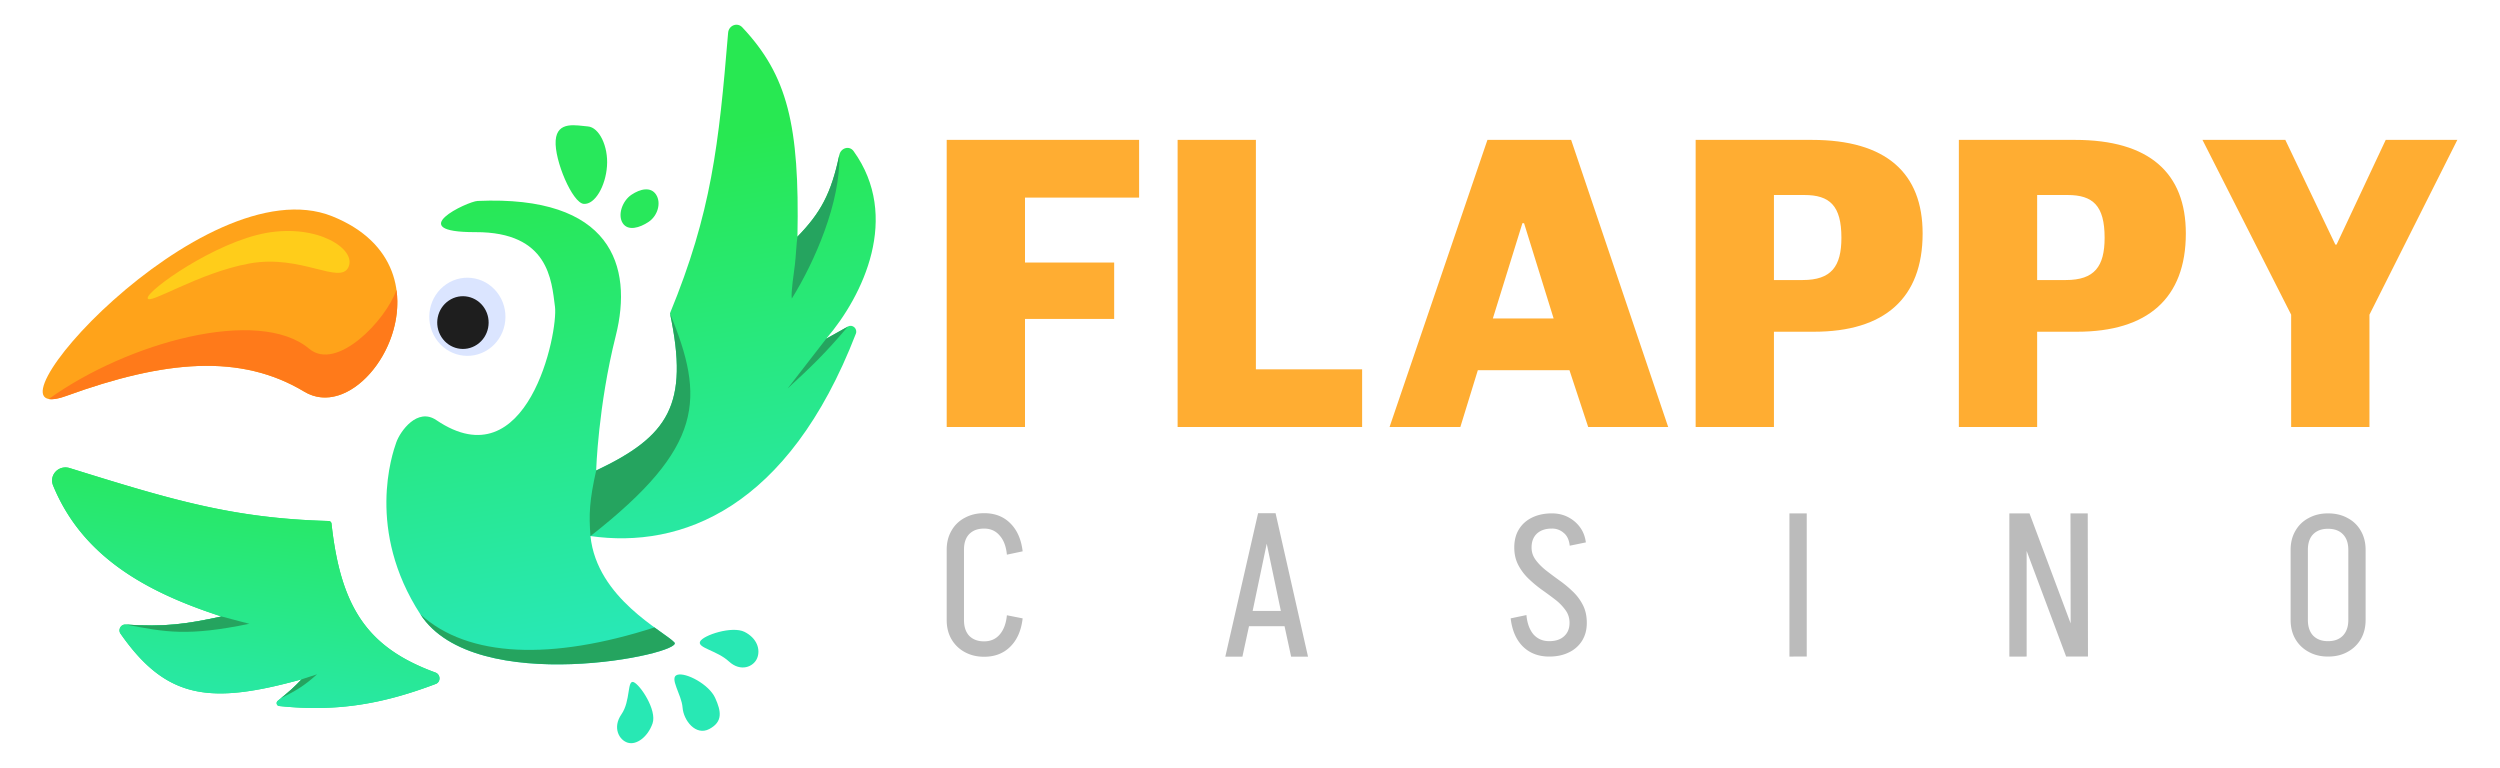 <svg xmlns="http://www.w3.org/2000/svg" width="293" height="90"><defs><linearGradient id="a" x1="34.823" x2="40.68" y1="12.092" y2="44.5" gradientTransform="scale(1.703 1.731)" gradientUnits="userSpaceOnUse"><stop offset="0" style="stop-color:#28e852;stop-opacity:1"/><stop offset="1" style="stop-color:#28e8b9;stop-opacity:1"/></linearGradient><linearGradient id="b" x1="8.939" x2="5.987" y1="28.515" y2="50.212" gradientTransform="scale(1.703 1.731)" gradientUnits="userSpaceOnUse"><stop offset="0" style="stop-color:#28e852;stop-opacity:1"/><stop offset="1" style="stop-color:#28e8b9;stop-opacity:1"/></linearGradient></defs><path d="M49.27 72c6.378 9.84 30.976 4.621 29.773 3.3-1.203-1.32-9.09-5.155-9.84-12.472 10.61 1.512 23.16-3.183 31.102-23.71.23-.595-.387-1.153-.934-.845l-2.535 1.422c4.355-5.09 8.73-14.297 3.207-21.98-.496-.688-1.5-.387-1.676.45-.957 4.55-2.215 6.804-4.906 9.573.262-13.097-1.18-18.918-6.465-24.535-.586-.625-1.586-.226-1.66.637-1.094 13.16-1.953 21.066-6.813 32.879 2.27 10.722-.18 14.414-8.652 18.426 0 0 .227-7.567 2.297-15.786 2.066-8.218-.527-16.5-16.195-15.808-1.168.05-8.88 3.68-.25 3.656 8.632-.027 8.918 5.688 9.32 8.727.398 3.039-3.203 20.558-13.91 13.3-2.211-1.496-4.211 1.278-4.688 2.614C45.97 53.184 42.887 62.16 49.27 72Zm0 0" style="stroke:none;fill-rule:nonzero;fill:url(#a)"/><path d="M49.27 72c6.378 9.84 30.976 4.621 29.773 3.3-.25-.273-.785-.655-1.488-1.152-.262-.191-.551-.394-.852-.613C64.668 77.41 54.871 77.102 49.27 72Zm19.933-9.172c-.2-2.574-.113-4.2.668-7.683 8.473-4.012 10.922-7.704 8.652-18.426 4.079 9.968 4.075 15.625-9.32 26.11Zm24.258-35.094c-.113.692-.188 2.391-.297 3.27-.11.879-.488 3.332-.363 3.988 2.699-4.336 5.722-11.312 5.566-16.832-.957 4.555-2.215 6.809-4.906 9.574Zm3.375 11.957-4.527 5.84c2.82-2.597 4.39-4.097 7.062-7.258Zm0 0" style="stroke:none;fill-rule:evenodd;fill:#25a45f;fill-opacity:1"/><path d="M51.04 78.824c-7.817-2.863-11.09-7.426-12.185-17.449a.344.344 0 0 0-.328-.313c-11.27-.312-18.39-2.48-30.359-6.203-1.277-.394-2.453.801-1.938 2.059 3.372 8.18 10.637 12.398 19.727 15.332-4.129.902-6.723 1.25-11.227.945-.566-.039-.93.606-.601 1.075 5.43 7.78 10.613 8.273 21.21 5.351-.933 1.008-1.69 1.625-2.773 2.504l-.015.016c-.235.191-.13.574.172.605 6.675.703 12.035-.203 18.351-2.59.602-.226.57-1.11-.035-1.332Zm0 0" style="stroke:none;fill-rule:nonzero;fill:#28e880;fill-opacity:1"/><path d="M51.04 78.824c-7.817-2.863-11.09-7.426-12.185-17.449a.344.344 0 0 0-.328-.313c-11.27-.312-18.39-2.48-30.359-6.203-1.277-.394-2.453.801-1.938 2.059 3.372 8.18 10.637 12.398 19.727 15.332-4.129.902-6.723 1.25-11.227.945-.566-.039-.93.606-.601 1.075 5.43 7.78 10.613 8.273 21.21 5.351-.933 1.008-1.69 1.625-2.773 2.504l-.015.016c-.235.191-.13.574.172.605 6.675.703 12.035-.203 18.351-2.59.602-.226.57-1.11-.035-1.332Zm0 0" style="stroke:none;fill-rule:nonzero;fill:url(#b)"/><path d="M32.941 81.82c1.692-.851 2.63-1.363 4.215-2.793l-1.816.594c-.82.887-1.508 1.473-2.399 2.2Zm-18.21-8.625c4.503.305 7.097-.043 11.226-.945l3.262.86c-7.211 1.484-9.809.984-14.399.1Zm0 0" style="stroke:none;fill-rule:evenodd;fill:#25a45f;fill-opacity:1"/><path d="M71.14 19.469c-.163 2.332-1.406 4.527-2.722 4.426-1.32-.098-3.461-5.106-3.293-7.438.168-2.336 2.457-1.738 3.773-1.64 1.32.101 2.41 2.32 2.243 4.652ZM76.898 22.816c.622.97.18 2.47-.87 3.18-1.051.707-2.43 1.121-3.048.152-.62-.964-.035-2.605 1.016-3.316 1.05-.707 2.281-.98 2.902-.016Zm0 0" style="stroke:none;fill-rule:nonzero;fill:#28e85b;fill-opacity:1"/><path d="M88.738 77.137c-.414 1.015-1.933 1.66-3.316.379-1.383-1.278-3.73-1.586-3.371-2.329.355-.742 3.758-1.863 5.215-1.128 1.453.738 1.886 2.062 1.472 3.078ZM83.137 85.438c-1.59.847-3.028-1-3.14-2.52-.114-1.523-1.614-3.512-.618-3.828 1-.317 3.715 1.113 4.437 2.703.723 1.586.91 2.797-.68 3.644ZM73.582 87.047c-1.031-.305-1.828-1.781-.746-3.336s.652-4.047 1.414-3.77c.758.282 2.773 3.282 2.227 4.848-.547 1.566-1.864 2.563-2.895 2.258Zm0 0" style="stroke:none;fill-rule:nonzero;fill:#28e8b4;fill-opacity:1"/><path d="M58.504 34.61c1.355 2.113.785 4.953-1.274 6.343-2.062 1.39-4.828.805-6.183-1.308-1.356-2.114-.785-4.954 1.273-6.344 2.059-1.39 4.828-.805 6.184 1.308Zm0 0" style="stroke:none;fill-rule:nonzero;fill:#dbe5ff;fill-opacity:1"/><path d="M56.773 36.11c.914 1.425.528 3.34-.863 4.277-1.387.941-3.258.543-4.172-.883-.914-1.426-.527-3.34.864-4.277 1.386-.942 3.257-.543 4.171.882Zm0 0" style="stroke:none;fill-rule:nonzero;fill:#1e1e1e;fill-opacity:1"/><path d="M7.766 46.402c11.57-4.203 20.433-4.988 27.902-.496 7.465 4.489 18.496-14.43 3.281-20.554-15.215-6.125-42.754 25.253-31.183 21.05Zm0 0" style="stroke:none;fill-rule:nonzero;fill:#ffa31a;fill-opacity:1"/><path d="M7.766 46.402c11.574-4.203 20.437-4.988 27.902-.496 5.078 3.055 11.809-4.722 10.8-11.937-1.261 3.617-7.023 9.601-10.23 6.906-5.902-4.957-21.254-.777-30.523 5.89.45.083 1.125-.023 2.05-.363Zm0 0" style="stroke:none;fill-rule:evenodd;fill:#ff7a1a;fill-opacity:1"/><path d="M40.84 31.305c-.977 2.11-5.54-1.512-11.555-.434-6.015 1.074-11.941 4.977-11.976 4.059-.04-.918 7.898-6.559 13.914-7.633 6.015-1.074 10.593 1.902 9.617 4.008Zm0 0" style="stroke:none;fill-rule:nonzero;fill:#ffcd1a;fill-opacity:1"/><path d="M110.953 50.047V16.395h22.55v6.761H120.13v7.61h10.45v6.613h-10.45v12.668ZM138.016 50.047V16.395h9.175v26.894h12.45v6.758ZM178.426 26.16l-3.465 11.168h7.125L178.62 26.16Zm-15.57 23.887 11.472-33.652h9.809l11.375 33.652h-9.375l-2.196-6.66h-10.738l-2.05 6.66ZM207.906 32.82h3.367c3.368 0 4.54-1.601 4.54-4.957 0-3.758-1.368-5.008-4.344-5.008h-3.563Zm-9.176 17.227V16.395h13.618c8.734 0 12.984 3.906 12.984 10.968 0 7.61-4.492 11.516-12.738 11.516h-4.688v11.168ZM238.754 32.82h3.367c3.367 0 4.54-1.601 4.54-4.957 0-3.758-1.368-5.008-4.345-5.008h-3.562Zm-9.176 17.227V16.395h13.617c8.739 0 12.985 3.906 12.985 10.968 0 7.61-4.493 11.516-12.743 11.516h-4.683v11.168ZM268.523 50.047V36.879L258.13 16.395h9.71l5.86 12.27h.145l5.761-12.27H288l-10.3 20.484v13.168Zm0 0" style="stroke:none;fill-rule:nonzero;fill:#ffad32;fill-opacity:1"/><path d="M110.953 72.68v-8.266c0-.836.188-1.574.559-2.215a3.778 3.778 0 0 1 1.554-1.508c.668-.363 1.41-.546 2.274-.546 1.258 0 2.281.394 3.07 1.187.8.79 1.281 1.887 1.445 3.285l-1.847.39c-.09-.96-.371-1.706-.844-2.237-.46-.547-1.07-.82-1.824-.82-.742 0-1.309.21-1.738.636-.415.426-.622 1.035-.622 1.828v8.266c0 .789.207 1.406.622 1.847.43.426.996.641 1.738.641.754 0 1.363-.266 1.824-.8.473-.548.754-1.302.844-2.259l1.847.364c-.164 1.414-.644 2.52-1.445 3.312-.789.79-1.812 1.188-3.07 1.188-.863 0-1.606-.184-2.274-.551a3.955 3.955 0 0 1-1.554-1.508c-.371-.637-.559-1.383-.559-2.234Zm0 0" style="stroke:none;fill-rule:nonzero;fill:#bbb;fill-opacity:1"/><path d="M150.547 73.387h-4.164l-.774 3.578h-2.004l3.844-16.82h2.047l3.805 16.82h-1.98Zm-.43-1.782h-3.308l1.652-7.882Zm0 0" style="stroke:none;fill-rule:evenodd;fill:#bbb;fill-opacity:1"/><path d="M183.95 73c0-.566-.157-1.059-.47-1.484a5.845 5.845 0 0 0-1.199-1.235 44.19 44.19 0 0 0-1.582-1.164 14.475 14.475 0 0 1-1.558-1.3 6.187 6.187 0 0 1-1.2-1.598c-.312-.61-.468-1.266-.468-2.055 0-.84.187-1.555.558-2.148.367-.594.887-1.051 1.555-1.371.668-.317 1.434-.477 2.293-.477.7 0 1.328.145 1.89.434.567.289 1.032.683 1.403 1.187.371.5.601 1.094.691 1.781l-1.89.387c-.075-.684-.313-1.187-.715-1.508a2.026 2.026 0 0 0-1.38-.5c-.741 0-1.327.196-1.757.594-.414.395-.621.934-.621 1.621 0 .547.152.996.465 1.438.312.425.71.835 1.203 1.23.488.383 1.008.77 1.559 1.168.562.395 1.09.828 1.578 1.3.488.458.89.99 1.203 1.598.308.594.465 1.293.465 2.102 0 .82-.184 1.488-.555 2.098a3.653 3.653 0 0 1-1.559 1.37c-.652.321-1.414.481-2.293.481-1.261 0-2.293-.398-3.093-1.187-.786-.793-1.258-1.887-1.422-3.29l1.847-.386c.086.957.364 1.71.82 2.258.477.535 1.095.8 1.848.8.743 0 1.32-.19 1.739-.57.43-.394.644-.89.644-1.574ZM209.723 76.95V60.167h2.027v16.781ZM235.496 76.95V60.167h2.36l4.824 12.895-.02-12.895h2.024l.027 16.781h-2.559l-4.629-12.379v12.38Zm0 0" style="stroke:none;fill-rule:nonzero;fill:#bbb;fill-opacity:1"/><path d="M277.25 64.438v8.218c0 .852-.188 1.598-.555 2.239a3.956 3.956 0 0 1-1.558 1.503c-.653.368-1.418.551-2.293.551-.864 0-1.602-.183-2.27-.55a3.956 3.956 0 0 1-1.558-1.504c-.371-.641-.555-1.387-.555-2.239v-8.219c0-.84.184-1.578.555-2.214a3.765 3.765 0 0 1 1.558-1.508c.668-.363 1.406-.547 2.27-.547.875 0 1.64.184 2.293.547a3.765 3.765 0 0 1 1.558 1.508c.368.636.555 1.375.555 2.215Zm-2.027 0v8.218c0 .793-.215 1.406-.641 1.848-.418.426-.996.64-1.738.64s-1.305-.214-1.735-.64c-.418-.442-.625-1.055-.625-1.848v-8.219c0-.792.207-1.402.625-1.828.43-.425.993-.636 1.735-.636.742 0 1.32.21 1.738.636.426.426.64 1.036.64 1.828Zm0 0" style="stroke:none;fill-rule:evenodd;fill:#bbb;fill-opacity:1"/></svg>